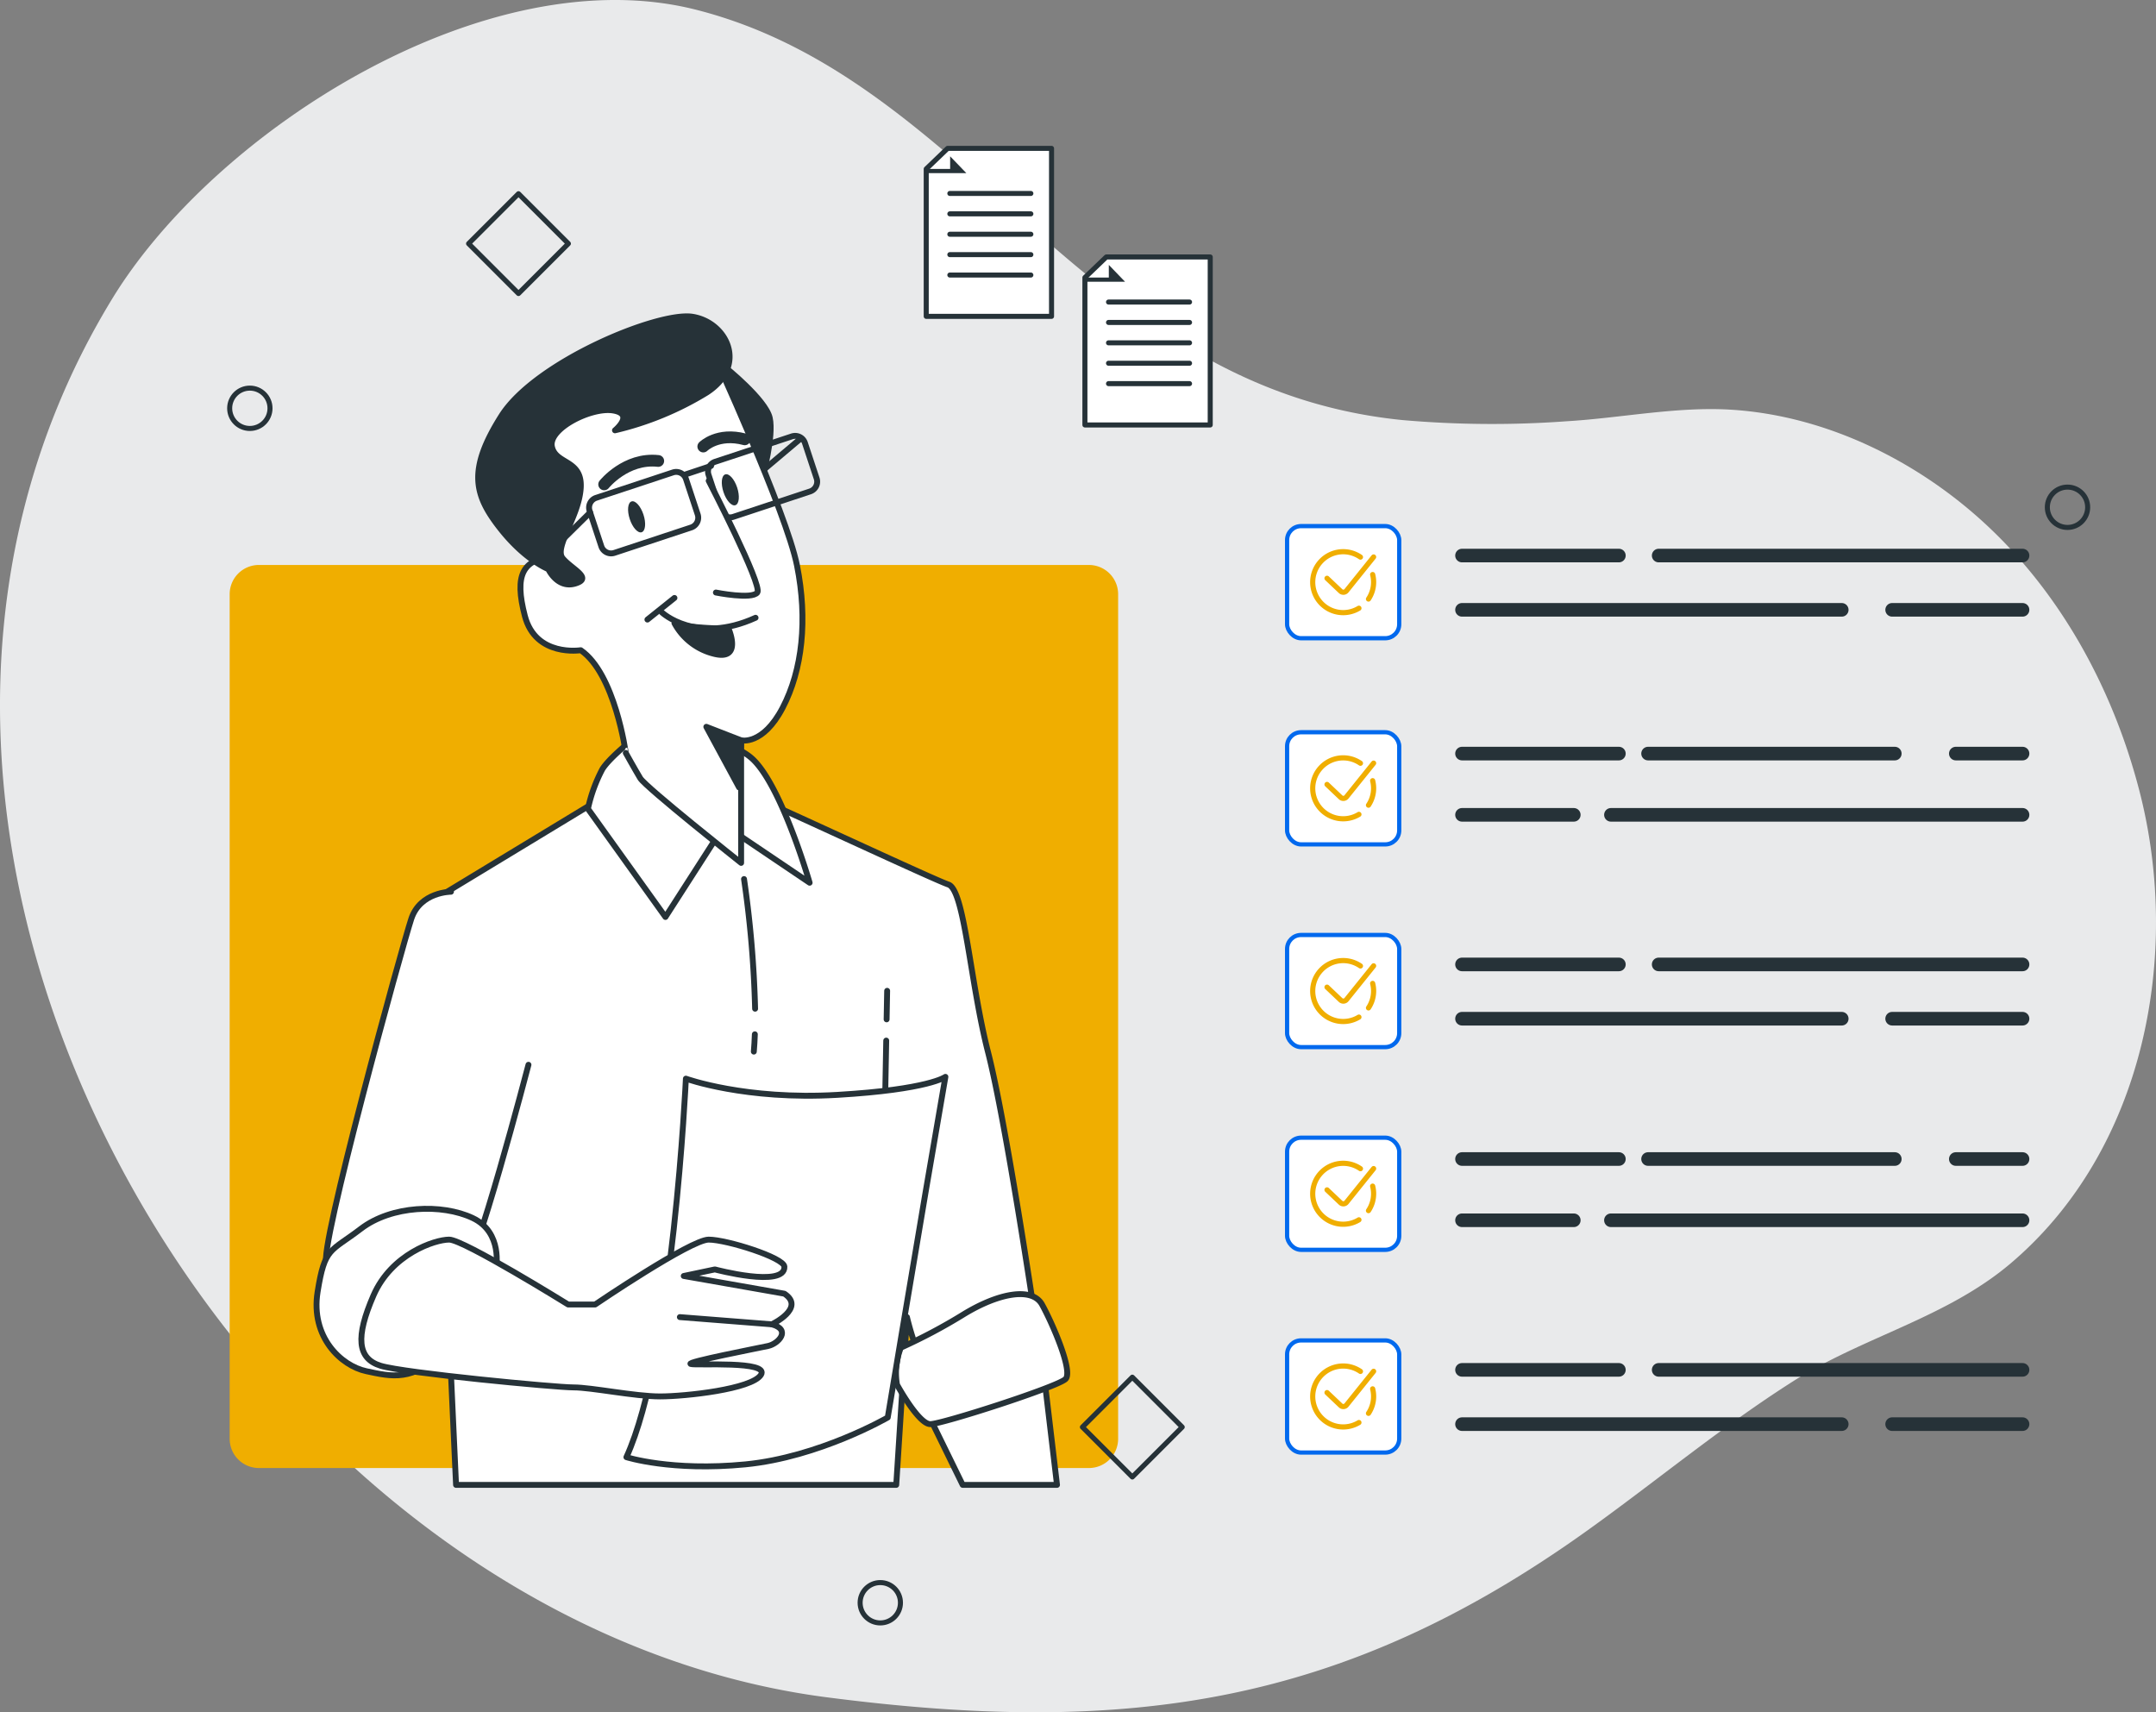 <svg xmlns="http://www.w3.org/2000/svg" viewBox="0 0 427.686 339.637"><rect x="0" y="0" width="427.686" height="339.637" fill="#808080" stroke="none"/><defs><style>.cls-1{fill:#e9eaeb;}.cls-2{fill:#f0ae00;}.cls-10,.cls-3,.cls-9{fill:#fff;}.cls-10,.cls-11,.cls-3,.cls-4,.cls-5,.cls-7,.cls-8{stroke:#263238;stroke-linecap:round;stroke-linejoin:round;}.cls-3,.cls-4,.cls-5{stroke-width:1.167px;}.cls-11,.cls-4,.cls-7,.cls-8{fill:none;}.cls-5,.cls-6{fill:#263238;}.cls-7{stroke-width:2.333px;}.cls-9{stroke:#0169ee;stroke-miterlimit:10;stroke-width:0.838px;}.cls-11{stroke-width:2.7px;}</style></defs><title>Heading-2</title><g id="OBJECTS"><path class="cls-1" d="M22.288,59.214C-44.18,168,48.327,321.662,163.979,336.661c59.814,7.757,102.462,1.555,150.78-32.995,13.723-9.812,26.719-20.654,40.977-29.708,13.891-8.822,30.327-12.536,43.079-23.329,26.639-22.549,33.987-61.342,25.558-93.839-5.076-19.571-14.985-38.093-29.639-52.023-13.795-13.114-32.353-22.381-51.532-23.513-10.629-.627-21.736,1.663-32.375,2.302a203.736,203.736,0,0,1-32.683-.239C214.937,76.931,192.879,15.916,138.157,1.95,96.681-8.636,42.714,25.784,22.288,59.214Z"/><path class="cls-2" d="M51.357,112.063H216.005a5.798,5.798,0,0,1,5.798,5.798V285.393a5.798,5.798,0,0,1-5.798,5.798H51.357a5.798,5.798,0,0,1-5.798-5.798V117.86A5.798,5.798,0,0,1,51.357,112.063Z"/><path class="cls-3" d="M177.787,294.531l2.124-33.277a58.344,58.344,0,0,0,2.502,7.865c1.073,2.145,22.881-7.865,22.881-7.865s-5.72-38.612-9.296-52.555-4.648-32.177-7.865-33.249-43.617-20.021-44.69-20.021-22.881,2.145-22.881,2.145L85.168,179.025l5.298,115.506Z"/><path class="cls-4" d="M149.739,205.157c-.043,1.175-.108,2.323-.201,3.433"/><path class="cls-4" d="M147.594,174.366a213.984,213.984,0,0,1,2.196,25.713"/><line class="cls-4" x1="175.878" y1="202.193" x2="175.984" y2="196.533"/><line class="cls-4" x1="174.817" y1="259.146" x2="175.8" y2="206.404"/><polygon class="cls-3" points="209.679 294.531 207.096 272.758 182.595 277.424 190.966 294.531 209.679 294.531"/><path class="cls-3" d="M178.706,267.313a108.745,108.745,0,0,0,12.445-6.611c7-4.278,13.611-5.445,15.556-1.944s6.222,13.223,4.667,14.778S186.873,282.48,184.54,282.48s-6.6-7.835-6.6-7.835A13.483,13.483,0,0,1,178.706,267.313Z"/><path class="cls-3" d="M124.853,147.206s-4.036,3.241-5.363,5.363a30.487,30.487,0,0,0-2.86,7.865l15.373,21.451,9.653-15.016,3.575-2.145,15.373,10.368s-5.363-18.591-11.083-24.311S128.071,145.775,124.853,147.206Z"/><path class="cls-5" d="M143.79,72.789s8.101,6.481,8.911,10.126-1.423,11.623-1.423,11.623L140.549,73.599Z"/><path class="cls-3" d="M141.299,69.624s14.658,31.819,16.803,42.545,1.073,20.736-2.86,28.244-8.223,6.435-8.223,6.435v24.311s-18.949-15.016-20.021-16.803-2.86-5.005-2.86-5.005S121.993,133.62,115.2,128.972c0,0-8.938,1.43-11.083-6.793s-.357-11.083,5.363-11.798c0,0-4.648-11.798-5.72-19.663s12.156-10.368,20.021-15.373S141.299,69.624,141.299,69.624Z"/><polygon class="cls-5" points="147.019 146.848 140.113 144.165 146.613 156.189 147.019 146.848"/><path class="cls-5" d="M108.765,112.884s-4.648-1.788-9.653-8.223-6.435-11.441.357-22.166,31.104-20.736,37.897-19.664,11.083,9.653,2.86,15.016a61.81,61.81,0,0,1-18.233,7.508s3.933-3.218-.357-3.933-12.871,3.575-12.156,7.151,6.078,2.503,5.72,8.223-5.363,11.798-3.575,13.943,6.078,3.933,2.503,5.005S108.765,112.884,108.765,112.884Z"/><line class="cls-4" x1="133.791" y1="118.604" x2="128.428" y2="122.894"/><path class="cls-4" d="M131.288,121.464s6.793,6.435,18.591,1.073"/><path class="cls-5" d="M133.791,123.609a12.221,12.221,0,0,0,7.865,6.078c5.72,1.43,2.86-5.005,2.86-5.005S136.651,124.682,133.791,123.609Z"/><path class="cls-6" d="M127.641,102.068c.556,1.688.399,3.256-.351,3.504s-1.809-.92-2.366-2.608-.4-3.256.351-3.504S127.085,100.38,127.641,102.068Z"/><path class="cls-6" d="M146.232,96.705c.556,1.688.399,3.256-.351,3.504s-1.809-.92-2.366-2.608-.4-3.256.351-3.504S145.676,95.017,146.232,96.705Z"/><path class="cls-4" d="M119.658,95.938h16.047a2.044,2.044,0,0,1,2.044,2.044v7.412a2.044,2.044,0,0,1-2.044,2.044h-16.047a2.044,2.044,0,0,1-2.044-2.044V97.982A2.044,2.044,0,0,1,119.658,95.938Z" transform="translate(-25.47 45.228) rotate(-18.298)"/><line class="cls-4" x1="135.858" y1="94.148" x2="141.055" y2="92.416"/><line class="cls-4" x1="117.066" y1="101.654" x2="107.74" y2="110.864"/><line class="cls-4" x1="158.811" y1="87.002" x2="151.882" y2="92.849"/><path class="cls-4" d="M143.254,88.787h16.047a2.044,2.044,0,0,1,2.044,2.044v7.412a2.044,2.044,0,0,1-2.044,2.044H143.254a2.044,2.044,0,0,1-2.044-2.044V90.832a2.044,2.044,0,0,1,2.044-2.044Z" transform="translate(-22.032 52.276) rotate(-18.298)"/><path class="cls-7" d="M119.848,96.08s4.29-5.363,10.726-4.648"/><path class="cls-7" d="M139.511,88.572s2.86-2.86,8.223-1.43"/><path class="cls-3" d="M140.584,95.365s10.726,20.736,9.653,22.166-8.223,0-8.223,0"/><path class="cls-3" d="M89.459,176.88s-6.078,0-7.865,5.363S63.002,248.741,64.79,250.529s24.311,3.218,26.814,2.503,13.228-41.83,13.228-41.83"/><path class="cls-3" d="M98.397,251.601s1.43-7.15-4.648-10.011-16.088-2.503-22.166,2.145-7.15,3.575-8.58,12.513S67.65,270.907,72.655,271.98s9.295,2.145,15.373-3.933S98.397,251.601,98.397,251.601Z"/><path class="cls-3" d="M136.058,213.955s-2.503,54.7-11.798,75.079c0,0,8.938,2.86,23.596,1.43s28.244-9.296,28.244-9.296,5.005-30.032,7.508-44.69,3.933-22.881,3.933-22.881-3.218,2.503-21.451,3.575S136.058,213.955,136.058,213.955Z"/><path class="cls-3" d="M112.698,258.752s-20.736-12.871-23.596-12.871-11.441,2.86-15.016,11.083-3.218,12.513,1.43,13.943,34.679,4.29,38.255,4.29,12.156,1.788,17.161,1.788,18.234-1.43,20.021-4.29-12.871-1.788-13.943-2.145,13.397-3.145,15.373-3.575c2.018-.439,4.648-3.218.715-4.29,0,0,6.793-3.218,2.503-6.078l-19.966-3.513,6.175-1.3s13.974,3.737,13.791-.549c-.076-1.786-11.441-5.363-15.016-5.363S118.06,258.752,118.06,258.752Z"/><line class="cls-4" x1="153.097" y1="262.684" x2="134.864" y2="261.254"/><rect class="cls-8" x="95.853" y="41.323" width="14" height="14" transform="translate(-4.045 86.881) rotate(-45)"/><rect class="cls-8" x="217.618" y="276.069" width="14" height="14" transform="translate(-134.371 241.737) rotate(-45)"/><circle class="cls-8" cx="49.56" cy="80.986" r="4"/><circle class="cls-8" cx="174.622" cy="317.912" r="4"/><circle class="cls-8" cx="410.131" cy="100.618" r="4"/><rect class="cls-9" x="255.322" y="104.354" width="22.243" height="22.243" rx="2.774"/><rect class="cls-9" x="255.322" y="145.245" width="22.243" height="22.243" rx="2.774"/><polygon class="cls-10" points="208.594 62.752 183.736 62.752 183.736 33.508 187.982 29.431 208.594 29.431 208.594 62.752"/><polygon class="cls-6" points="183.736 34.342 191.695 34.342 188.479 31.004 188.479 33.508 183.815 33.508 183.736 33.632 183.736 34.342"/><line class="cls-8" x1="188.42" y1="38.372" x2="204.492" y2="38.372"/><line class="cls-8" x1="188.42" y1="42.418" x2="204.492" y2="42.418"/><line class="cls-8" x1="188.42" y1="46.463" x2="204.492" y2="46.463"/><line class="cls-8" x1="188.42" y1="50.508" x2="204.492" y2="50.508"/><line class="cls-8" x1="188.42" y1="54.554" x2="204.492" y2="54.554"/><polygon class="cls-10" points="240.073 84.292 215.214 84.292 215.214 55.048 219.461 50.971 240.073 50.971 240.073 84.292"/><polygon class="cls-6" points="215.214 55.883 223.174 55.883 219.957 52.545 219.957 55.048 215.294 55.048 215.214 55.173 215.214 55.883"/><line class="cls-8" x1="219.898" y1="59.913" x2="235.97" y2="59.913"/><line class="cls-8" x1="219.898" y1="63.958" x2="235.97" y2="63.958"/><line class="cls-8" x1="219.898" y1="68.003" x2="235.97" y2="68.003"/><line class="cls-8" x1="219.898" y1="72.049" x2="235.97" y2="72.049"/><line class="cls-8" x1="219.898" y1="76.094" x2="235.97" y2="76.094"/><line class="cls-11" x1="329.032" y1="110.196" x2="401.211" y2="110.196"/><line class="cls-11" x1="290.02" y1="110.196" x2="321.138" y2="110.196"/><line class="cls-11" x1="375.344" y1="120.962" x2="401.211" y2="120.962"/><line class="cls-11" x1="290.02" y1="120.962" x2="365.345" y2="120.962"/><rect class="cls-9" x="255.322" y="185.456" width="22.243" height="22.243" rx="2.774"/><line class="cls-11" x1="329.032" y1="191.297" x2="401.211" y2="191.297"/><line class="cls-11" x1="290.02" y1="191.297" x2="321.138" y2="191.297"/><line class="cls-11" x1="375.344" y1="202.064" x2="401.211" y2="202.064"/><line class="cls-11" x1="290.02" y1="202.064" x2="365.345" y2="202.064"/><rect class="cls-9" x="255.322" y="265.876" width="22.243" height="22.243" rx="2.774"/><line class="cls-11" x1="329.032" y1="271.718" x2="401.211" y2="271.718"/><line class="cls-11" x1="290.02" y1="271.718" x2="321.138" y2="271.718"/><line class="cls-11" x1="375.344" y1="282.484" x2="401.211" y2="282.484"/><line class="cls-11" x1="290.02" y1="282.484" x2="365.345" y2="282.484"/><line class="cls-11" x1="387.975" y1="149.477" x2="401.211" y2="149.477"/><line class="cls-11" x1="326.927" y1="149.477" x2="375.87" y2="149.477"/><line class="cls-11" x1="290.02" y1="149.477" x2="321.138" y2="149.477"/><line class="cls-11" x1="319.56" y1="161.626" x2="401.211" y2="161.626"/><line class="cls-11" x1="290.02" y1="161.626" x2="312.192" y2="161.626"/><rect class="cls-9" x="255.322" y="225.666" width="22.243" height="22.243" rx="2.774"/><line class="cls-11" x1="387.975" y1="229.897" x2="401.211" y2="229.897"/><line class="cls-11" x1="326.927" y1="229.897" x2="375.87" y2="229.897"/><line class="cls-11" x1="290.02" y1="229.897" x2="321.138" y2="229.897"/><line class="cls-11" x1="319.56" y1="242.046" x2="401.211" y2="242.046"/><line class="cls-11" x1="290.02" y1="242.046" x2="312.192" y2="242.046"/><path class="cls-2" d="M272.997,115.476a6.528,6.528,0,0,1-1.111,3.638.512.512,0,0,1-.851-.569,5.516,5.516,0,0,0,.764-4.452.512.512,0,0,1,.992-.255A6.579,6.579,0,0,1,272.997,115.476Zm-3.693,4.734a5.53,5.53,0,1,1,.279-9.287.512.512,0,1,0,.582-.843,6.554,6.554,0,1,0-.33,11.005.512.512,0,1,0-.531-.876Zm-2.811-3.249a.292.292,0,0,1-.216-.082l-2.682-2.543a.512.512,0,1,0-.705.743l2.681,2.542a1.308,1.308,0,0,0,.907.363c.018,0,.036,0,.055-.001a1.309,1.309,0,0,0,.93-.438l.018-.021,5.403-6.721a.512.512,0,0,0-.798-.642l-5.393,6.707A.293.293,0,0,1,266.493,116.961Z"/><path class="cls-2" d="M272.997,156.367a6.528,6.528,0,0,1-1.111,3.638.512.512,0,0,1-.851-.569,5.516,5.516,0,0,0,.764-4.452.512.512,0,0,1,.992-.255A6.578,6.578,0,0,1,272.997,156.367Zm-3.693,4.734a5.53,5.53,0,1,1,.279-9.287.512.512,0,1,0,.582-.843,6.554,6.554,0,1,0-.33,11.005.512.512,0,1,0-.531-.876Zm-2.811-3.249a.292.292,0,0,1-.216-.082l-2.682-2.543a.512.512,0,0,0-.705.743l2.681,2.542a1.307,1.307,0,0,0,.907.363c.018,0,.036,0,.055-.001a1.308,1.308,0,0,0,.93-.438l.018-.021,5.403-6.72a.512.512,0,0,0-.798-.642l-5.393,6.707A.293.293,0,0,1,266.493,157.852Z"/><path class="cls-2" d="M272.997,196.577a6.528,6.528,0,0,1-1.111,3.638.512.512,0,0,1-.851-.569,5.516,5.516,0,0,0,.764-4.452.512.512,0,0,1,.992-.255A6.579,6.579,0,0,1,272.997,196.577Zm-3.693,4.734a5.53,5.53,0,1,1,.279-9.287.512.512,0,1,0,.582-.843,6.554,6.554,0,1,0-.33,11.005.512.512,0,1,0-.531-.876Zm-2.811-3.249a.292.292,0,0,1-.216-.082l-2.682-2.543a.512.512,0,0,0-.705.743l2.681,2.542a1.308,1.308,0,0,0,.907.363c.018,0,.036,0,.055-.001a1.309,1.309,0,0,0,.93-.438l.018-.021,5.403-6.721a.512.512,0,0,0-.798-.642l-5.393,6.707A.293.293,0,0,1,266.493,198.062Z"/><path class="cls-2" d="M272.997,236.788a6.528,6.528,0,0,1-1.111,3.638.512.512,0,0,1-.851-.569,5.516,5.516,0,0,0,.764-4.452.512.512,0,0,1,.992-.255A6.579,6.579,0,0,1,272.997,236.788Zm-3.693,4.734a5.53,5.53,0,1,1,.279-9.287.512.512,0,1,0,.582-.843,6.554,6.554,0,1,0-.33,11.005.512.512,0,1,0-.531-.876Zm-2.811-3.249a.292.292,0,0,1-.216-.082l-2.682-2.543a.512.512,0,1,0-.705.743l2.681,2.542a1.308,1.308,0,0,0,.907.363c.018,0,.036,0,.055-.001a1.309,1.309,0,0,0,.93-.438l.018-.021,5.403-6.72a.512.512,0,0,0-.798-.642l-5.393,6.707A.293.293,0,0,1,266.493,238.272Z"/><path class="cls-2" d="M272.997,276.998a6.527,6.527,0,0,1-1.111,3.638.512.512,0,0,1-.851-.569,5.516,5.516,0,0,0,.764-4.452.512.512,0,1,1,.992-.255A6.577,6.577,0,0,1,272.997,276.998Zm-3.693,4.734a5.53,5.53,0,1,1,.279-9.287.512.512,0,1,0,.582-.843,6.554,6.554,0,1,0-.33,11.005.512.512,0,1,0-.531-.876Zm-2.811-3.249a.292.292,0,0,1-.216-.082l-2.682-2.543a.512.512,0,0,0-.705.743l2.681,2.542a1.308,1.308,0,0,0,.907.363c.018,0,.036,0,.055-.001a1.309,1.309,0,0,0,.93-.438l.018-.021,5.403-6.72a.512.512,0,0,0-.798-.642l-5.393,6.707A.293.293,0,0,1,266.493,278.483Z"/></g></svg>